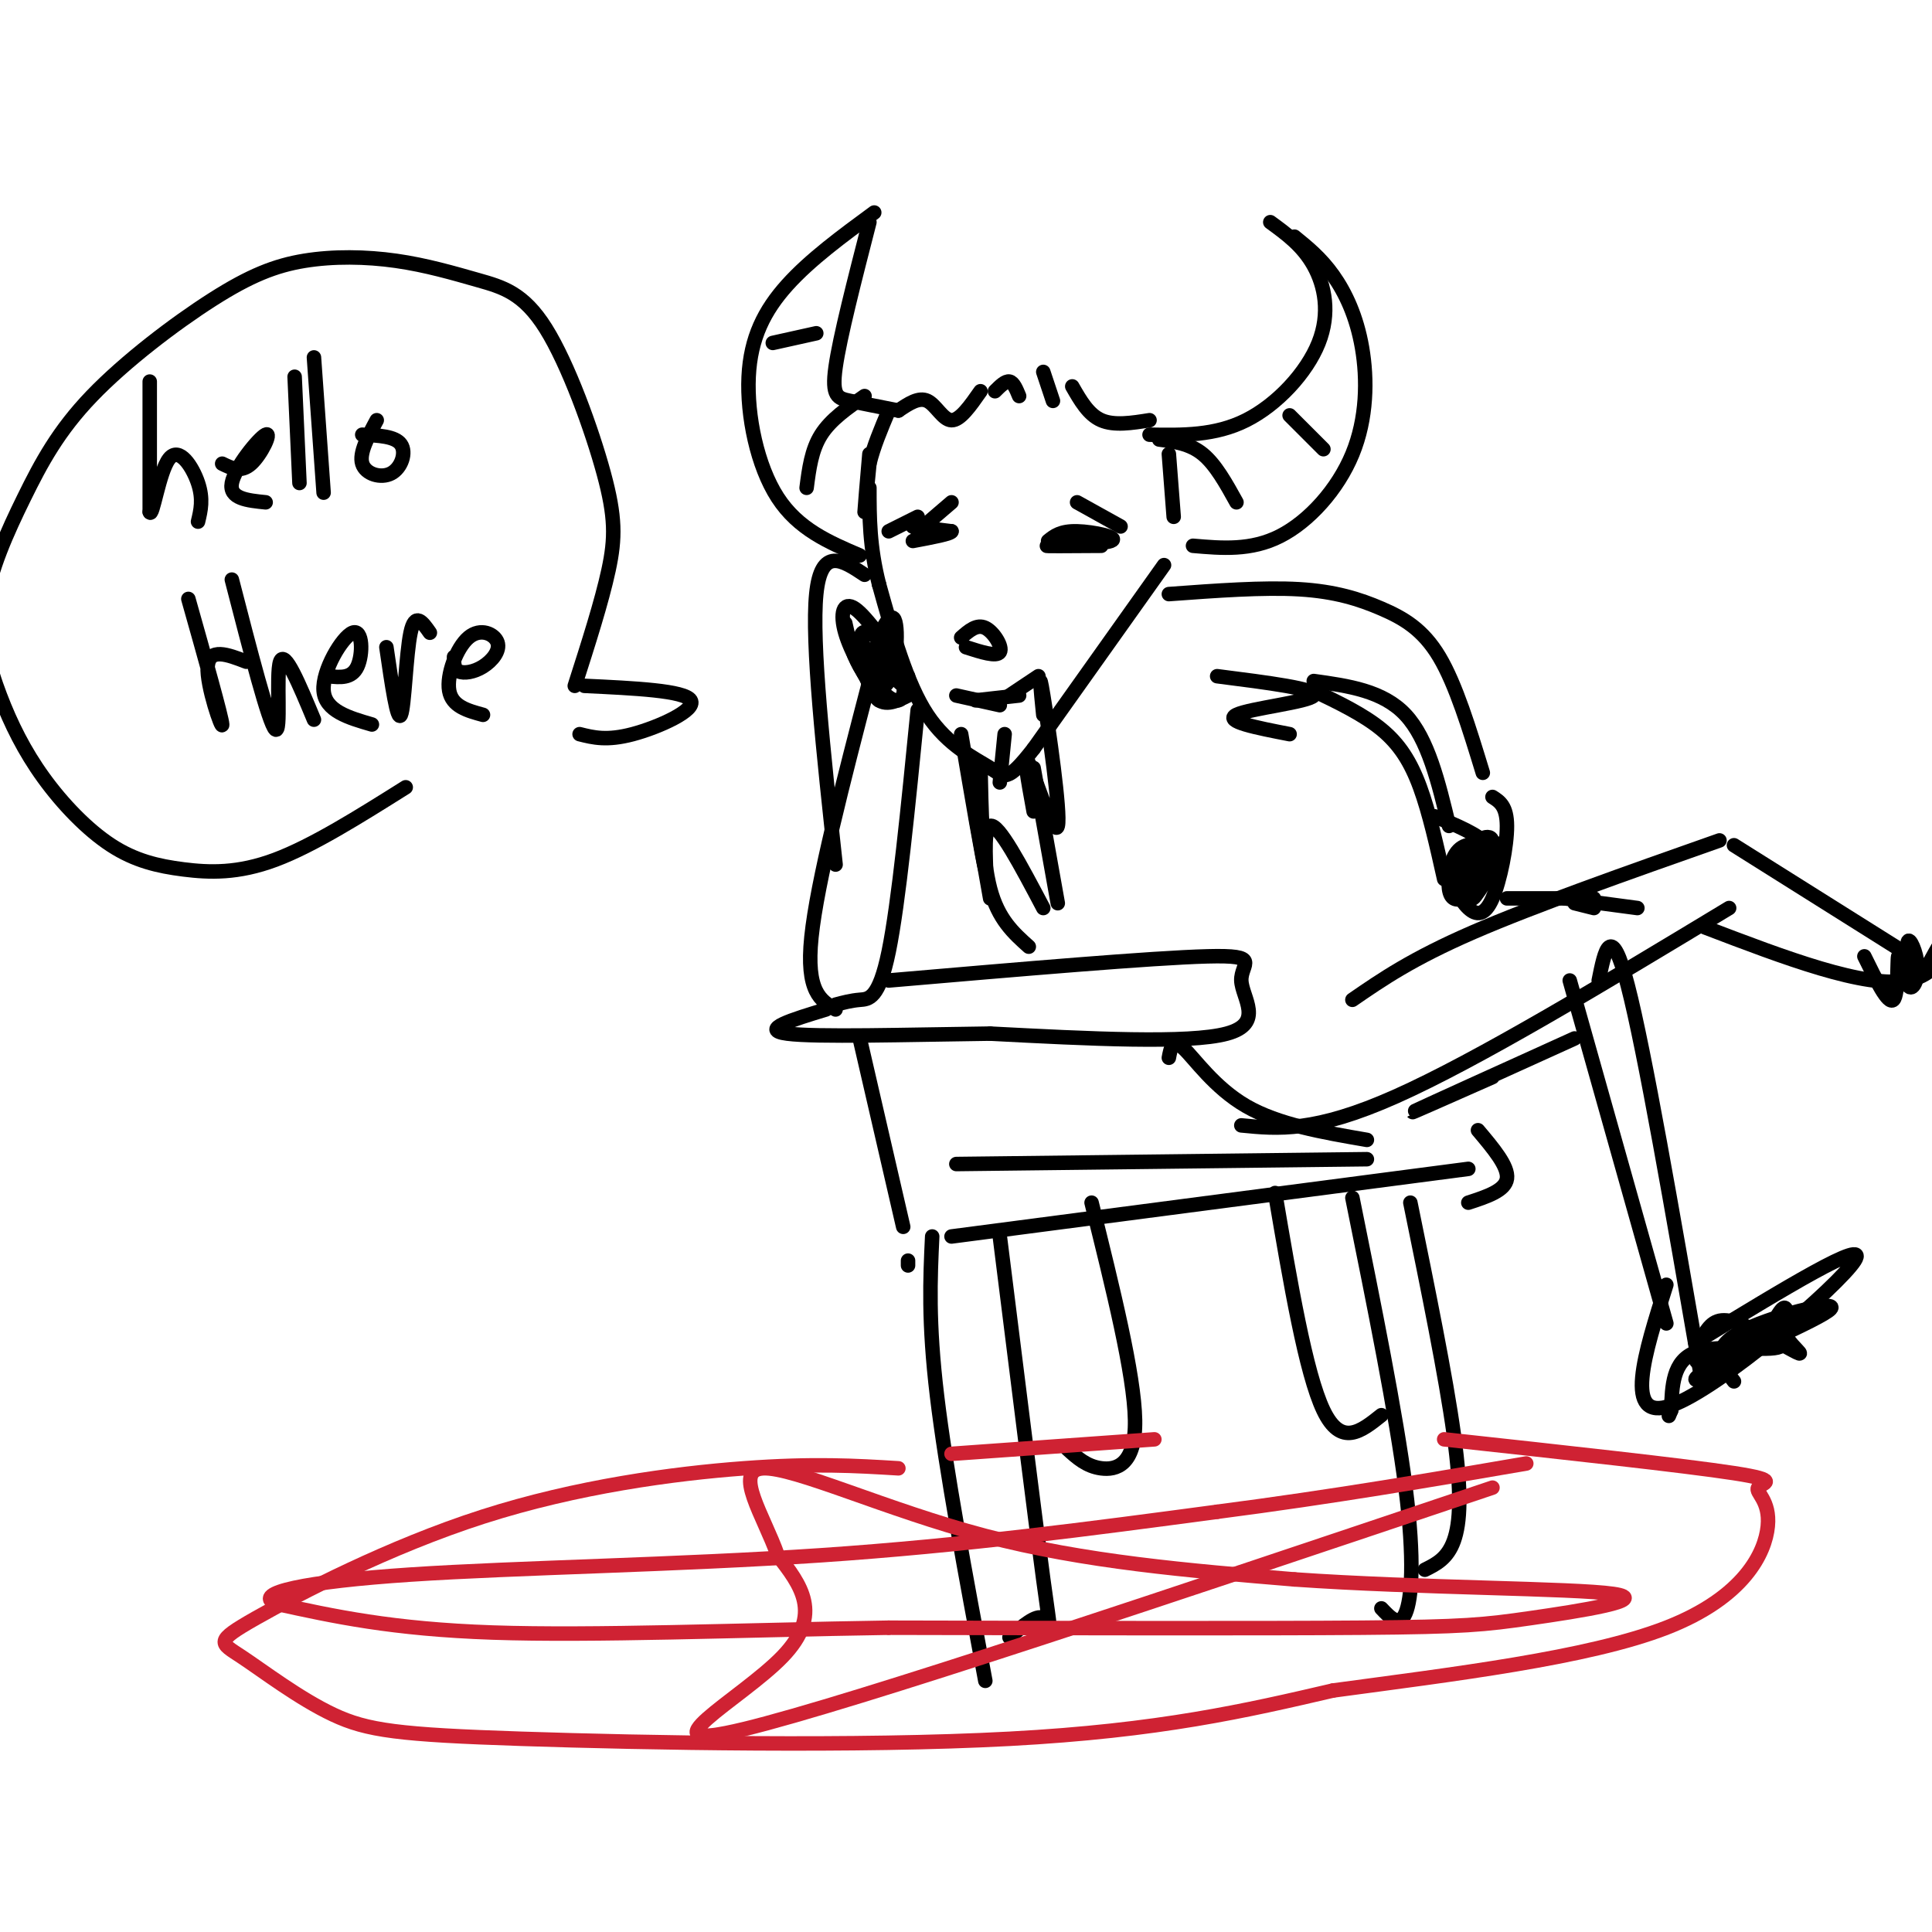 <svg viewBox='0 0 400 400' version='1.1' xmlns='http://www.w3.org/2000/svg' xmlns:xlink='http://www.w3.org/1999/xlink'><g fill='none' stroke='#000000' stroke-width='3' stroke-linecap='round' stroke-linejoin='round'><path d='M180,94c-0.500,5.833 -1.000,11.667 -1,12c0.000,0.333 0.500,-4.833 1,-10'/><path d='M180,96c0.833,-3.500 2.417,-7.250 4,-11'/><path d='M186,85c2.111,-1.422 4.222,-2.844 6,-2c1.778,0.844 3.222,3.956 5,4c1.778,0.044 3.889,-2.978 6,-6'/><path d='M206,81c1.083,-1.083 2.167,-2.167 3,-2c0.833,0.167 1.417,1.583 2,3'/><path d='M216,77c0.000,0.000 2.000,6.000 2,6'/><path d='M222,80c1.667,2.917 3.333,5.833 6,7c2.667,1.167 6.333,0.583 10,0'/><path d='M242,94c0.000,0.000 1.000,13.000 1,13'/><path d='M241,117c0.000,0.000 -27.000,38.000 -27,38'/><path d='M214,155c-5.560,7.119 -5.958,5.917 -9,4c-3.042,-1.917 -8.726,-4.548 -13,-11c-4.274,-6.452 -7.137,-16.726 -10,-27'/><path d='M182,121c-2.000,-7.833 -2.000,-13.917 -2,-20'/><path d='M199,152c2.244,13.200 4.489,26.400 5,28c0.511,1.600 -0.711,-8.400 1,-9c1.711,-0.600 6.356,8.200 11,17'/><path d='M214,159c0.000,0.000 5.000,28.000 5,28'/><path d='M189,109c0.000,0.000 2.000,1.000 2,1'/><path d='M189,109c0.000,0.000 8.000,1.000 8,1'/><path d='M197,110c0.000,0.500 -4.000,1.250 -8,2'/><path d='M217,112c1.292,-1.042 2.583,-2.083 6,-2c3.417,0.083 8.958,1.292 7,2c-1.958,0.708 -11.417,0.917 -13,1c-1.583,0.083 4.708,0.042 11,0'/><path d='M199,132c1.622,-1.422 3.244,-2.844 5,-2c1.756,0.844 3.644,3.956 3,5c-0.644,1.044 -3.822,0.022 -7,-1'/><path d='M202,145c0.000,0.000 9.000,-1.000 9,-1'/><path d='M238,90c6.780,0.119 13.560,0.238 20,-3c6.440,-3.238 12.542,-9.833 15,-16c2.458,-6.167 1.274,-11.905 -1,-16c-2.274,-4.095 -5.637,-6.548 -9,-9'/><path d='M268,49c2.732,2.217 5.464,4.434 8,8c2.536,3.566 4.876,8.482 6,15c1.124,6.518 1.033,14.640 -2,22c-3.033,7.360 -9.010,13.960 -15,17c-5.990,3.040 -11.995,2.520 -18,2'/><path d='M186,85c-3.733,-0.733 -7.467,-1.467 -10,-2c-2.533,-0.533 -3.867,-0.867 -3,-7c0.867,-6.133 3.933,-18.067 7,-30'/><path d='M181,44c-6.625,4.863 -13.250,9.726 -18,15c-4.750,5.274 -7.625,10.958 -8,19c-0.375,8.042 1.750,18.440 6,25c4.250,6.560 10.625,9.280 17,12'/><path d='M179,82c-3.500,2.417 -7.000,4.833 -9,8c-2.000,3.167 -2.500,7.083 -3,11'/><path d='M169,69c0.000,0.000 -9.000,2.000 -9,2'/><path d='M240,91c3.167,0.417 6.333,0.833 9,3c2.667,2.167 4.833,6.083 7,10'/><path d='M267,86c0.000,0.000 7.000,7.000 7,7'/><path d='M197,104c0.000,0.000 -7.000,6.000 -7,6'/><path d='M190,107c0.000,0.000 -6.000,3.000 -6,3'/><path d='M223,104c0.000,0.000 9.000,5.000 9,5'/><path d='M198,144c0.000,0.000 9.000,2.000 9,2'/><path d='M209,144c0.000,0.000 6.000,-4.000 6,-4'/><path d='M173,209c-3.083,-1.833 -6.167,-3.667 -5,-15c1.167,-11.333 6.583,-32.167 12,-53'/><path d='M173,208c1.578,-0.422 3.156,-0.844 5,-1c1.844,-0.156 3.956,-0.044 6,-10c2.044,-9.956 4.022,-29.978 6,-50'/><path d='M182,145c-2.933,-5.044 -5.867,-10.089 -7,-14c-1.133,-3.911 -0.467,-6.689 2,-5c2.467,1.689 6.733,7.844 11,14'/><path d='M242,123c9.792,-0.720 19.583,-1.440 27,-1c7.417,0.440 12.458,2.042 17,4c4.542,1.958 8.583,4.274 12,10c3.417,5.726 6.208,14.863 9,24'/><path d='M272,141c7.167,1.000 14.333,2.000 19,7c4.667,5.000 6.833,14.000 9,23'/><path d='M309,165c1.488,0.946 2.976,1.893 3,6c0.024,4.107 -1.417,11.375 -3,15c-1.583,3.625 -3.310,3.607 -5,2c-1.690,-1.607 -3.345,-4.804 -5,-8'/><path d='M272,143c5.133,2.467 10.267,4.933 14,8c3.733,3.067 6.067,6.733 8,12c1.933,5.267 3.467,12.133 5,19'/><path d='M179,119c-4.500,-3.000 -9.000,-6.000 -10,4c-1.000,10.000 1.500,33.000 4,56'/><path d='M184,203c27.304,-2.351 54.607,-4.702 66,-5c11.393,-0.298 6.875,1.458 7,5c0.125,3.542 4.893,8.869 -3,11c-7.893,2.131 -28.446,1.065 -49,0'/><path d='M205,214c-17.311,0.222 -36.089,0.778 -42,0c-5.911,-0.778 1.044,-2.889 8,-5'/><path d='M178,215c0.000,0.000 9.000,39.000 9,39'/><path d='M188,261c0.000,0.000 0.000,1.000 0,1'/><path d='M197,256c0.000,0.000 107.000,-14.000 107,-14'/><path d='M198,241c0.000,0.000 85.000,-1.000 85,-1'/><path d='M202,169c0.000,0.000 3.000,17.000 3,17'/><path d='M203,158c0.167,9.833 0.333,19.667 2,26c1.667,6.333 4.833,9.167 8,12'/><path d='M242,219c0.378,-2.022 0.756,-4.044 3,-2c2.244,2.044 6.356,8.156 13,12c6.644,3.844 15.822,5.422 25,7'/><path d='M257,233c7.583,0.750 15.167,1.500 32,-6c16.833,-7.500 42.917,-23.250 69,-39'/><path d='M280,207c6.167,-4.250 12.333,-8.500 25,-14c12.667,-5.500 31.833,-12.250 51,-19'/><path d='M359,175c0.000,0.000 35.000,22.000 35,22'/><path d='M353,192c16.583,6.333 33.167,12.667 42,11c8.833,-1.667 9.917,-11.333 11,-21'/><path d='M325,203c0.000,0.000 20.000,71.000 20,71'/><path d='M331,203c1.250,-6.250 2.500,-12.500 6,1c3.500,13.500 9.250,46.750 15,80'/><path d='M345,266c-4.533,14.267 -9.067,28.533 1,25c10.067,-3.533 34.733,-24.867 38,-30c3.267,-5.133 -14.867,5.933 -33,17'/><path d='M326,215c-15.083,6.833 -30.167,13.667 -33,15c-2.833,1.333 6.583,-2.833 16,-7'/><path d='M252,140c10.467,1.333 20.933,2.667 20,4c-0.933,1.333 -13.267,2.667 -16,4c-2.733,1.333 4.133,2.667 11,4'/><path d='M312,186c0.000,0.000 18.000,0.000 18,0'/><path d='M326,187c0.000,0.000 4.000,1.000 4,1'/><path d='M324,186c0.000,0.000 15.000,2.000 15,2'/><path d='M359,286c-2.556,-3.276 -5.112,-6.551 1,-10c6.112,-3.449 20.892,-7.071 19,-5c-1.892,2.071 -20.456,9.833 -26,13c-5.544,3.167 1.930,1.737 7,-2c5.070,-3.737 7.734,-9.782 9,-11c1.266,-1.218 1.133,2.391 1,6'/><path d='M370,277c1.238,1.970 3.833,3.896 2,3c-1.833,-0.896 -8.093,-4.612 -12,-6c-3.907,-1.388 -5.460,-0.447 -7,2c-1.540,2.447 -3.067,6.402 -1,6c2.067,-0.402 7.729,-5.159 12,-6c4.271,-0.841 7.150,2.235 4,3c-3.150,0.765 -12.329,-0.781 -17,1c-4.671,1.781 -4.836,6.891 -5,12'/><path d='M346,292c-0.833,2.000 -0.417,1.000 0,0'/><path d='M386,198c2.462,5.022 4.924,10.043 6,9c1.076,-1.043 0.765,-8.152 1,-9c0.235,-0.848 1.017,4.564 2,6c0.983,1.436 2.169,-1.103 2,-4c-0.169,-2.897 -1.692,-6.152 -2,-5c-0.308,1.152 0.598,6.711 2,7c1.402,0.289 3.301,-4.691 5,-7c1.699,-2.309 3.200,-1.945 4,-1c0.800,0.945 0.900,2.473 1,4'/><path d='M407,198c0.333,1.167 0.667,2.083 1,3'/><path d='M310,175c-4.089,3.101 -8.179,6.203 -7,5c1.179,-1.203 7.625,-6.709 8,-5c0.375,1.709 -5.322,10.633 -6,11c-0.678,0.367 3.664,-7.824 4,-11c0.336,-3.176 -3.332,-1.336 -5,1c-1.668,2.336 -1.334,5.168 -1,8'/><path d='M303,184c1.014,-0.169 4.050,-4.590 4,-7c-0.050,-2.410 -3.186,-2.807 -5,-1c-1.814,1.807 -2.307,5.818 -2,8c0.307,2.182 1.412,2.533 3,2c1.588,-0.533 3.658,-1.951 5,-4c1.342,-2.049 1.955,-4.728 0,-7c-1.955,-2.272 -6.477,-4.136 -11,-6'/><path d='M175,129c0.661,3.006 1.323,6.013 3,9c1.677,2.987 4.370,5.955 6,3c1.630,-2.955 2.196,-11.831 1,-13c-1.196,-1.169 -4.155,5.370 -4,10c0.155,4.630 3.423,7.351 5,7c1.577,-0.351 1.464,-3.775 0,-7c-1.464,-3.225 -4.279,-6.253 -6,-7c-1.721,-0.747 -2.349,0.787 -1,3c1.349,2.213 4.674,5.107 8,8'/><path d='M187,142c-0.321,-0.881 -5.125,-7.083 -7,-7c-1.875,0.083 -0.821,6.452 1,9c1.821,2.548 4.411,1.274 7,0'/><path d='M216,148c-0.524,-5.190 -1.048,-10.381 0,-4c1.048,6.381 3.667,24.333 3,27c-0.667,2.667 -4.619,-9.952 -6,-13c-1.381,-3.048 -0.190,3.476 1,10'/><path d='M208,152c0.000,0.000 -1.000,10.000 -1,10'/><path d='M193,256c-0.417,8.833 -0.833,17.667 1,33c1.833,15.333 5.917,37.167 10,59'/><path d='M207,256c3.644,29.178 7.289,58.356 9,71c1.711,12.644 1.489,8.756 0,8c-1.489,-0.756 -4.244,1.622 -7,4'/><path d='M280,248c4.533,22.422 9.067,44.844 11,60c1.933,15.156 1.267,23.044 0,26c-1.267,2.956 -3.133,0.978 -5,-1'/><path d='M292,249c3.667,17.956 7.333,35.911 9,48c1.667,12.089 1.333,18.311 0,22c-1.333,3.689 -3.667,4.844 -6,6'/><path d='M264,247c3.167,18.667 6.333,37.333 10,45c3.667,7.667 7.833,4.333 12,1'/><path d='M226,249c4.422,17.800 8.844,35.600 9,45c0.156,9.400 -3.956,10.400 -7,10c-3.044,-0.400 -5.022,-2.200 -7,-4'/><path d='M304,249c3.833,-1.250 7.667,-2.500 8,-5c0.333,-2.500 -2.833,-6.250 -6,-10'/></g>
<g fill='none' stroke='#cf2233' stroke-width='3' stroke-linecap='round' stroke-linejoin='round'><path d='M186,304c-8.779,-0.537 -17.558,-1.074 -32,0c-14.442,1.074 -34.546,3.757 -54,10c-19.454,6.243 -38.256,16.044 -47,21c-8.744,4.956 -7.429,5.065 -3,8c4.429,2.935 11.971,8.694 19,12c7.029,3.306 13.546,4.159 39,5c25.454,0.841 69.844,1.669 101,0c31.156,-1.669 49.078,-5.834 67,-10'/><path d='M276,350c24.656,-3.340 52.797,-6.691 69,-13c16.203,-6.309 20.467,-15.578 21,-21c0.533,-5.422 -2.664,-6.998 -2,-8c0.664,-1.002 5.190,-1.429 -5,-3c-10.190,-1.571 -35.095,-4.285 -60,-7'/><path d='M197,301c0.000,0.000 42.000,-3.000 42,-3'/><path d='M309,308c-66.356,22.311 -132.711,44.622 -155,50c-22.289,5.378 -0.511,-6.178 8,-15c8.511,-8.822 3.756,-14.911 -1,-21'/><path d='M161,322c-2.810,-8.048 -9.333,-17.667 -3,-18c6.333,-0.333 25.524,8.619 46,14c20.476,5.381 42.238,7.190 64,9'/><path d='M268,327c25.633,1.801 57.716,1.802 66,3c8.284,1.198 -7.231,3.592 -17,5c-9.769,1.408 -13.791,1.831 -35,2c-21.209,0.169 -59.604,0.085 -98,0'/><path d='M184,337c-31.467,0.489 -61.133,1.711 -82,1c-20.867,-0.711 -32.933,-3.356 -45,-6'/><path d='M57,332c-4.714,-2.155 6.000,-4.542 28,-6c22.000,-1.458 55.286,-1.988 85,-4c29.714,-2.012 55.857,-5.506 82,-9'/><path d='M252,313c24.333,-3.167 44.167,-6.583 64,-10'/></g>
<g fill='none' stroke='#000000' stroke-width='3' stroke-linecap='round' stroke-linejoin='round'><path d='M31,79c0.000,0.000 0.000,27.000 0,27'/><path d='M31,106c0.548,1.488 1.917,-8.292 4,-11c2.083,-2.708 4.881,1.655 6,5c1.119,3.345 0.560,5.673 0,8'/><path d='M46,96c1.946,0.952 3.893,1.905 6,0c2.107,-1.905 4.375,-6.667 3,-6c-1.375,0.667 -6.393,6.762 -7,10c-0.607,3.238 3.196,3.619 7,4'/><path d='M61,78c0.000,0.000 1.000,22.000 1,22'/><path d='M65,74c0.000,0.000 2.000,28.000 2,28'/><path d='M78,87c-1.839,3.411 -3.679,6.821 -3,9c0.679,2.179 3.875,3.125 6,2c2.125,-1.125 3.179,-4.321 2,-6c-1.179,-1.679 -4.589,-1.839 -8,-2'/><path d='M39,124c3.467,12.289 6.933,24.578 7,26c0.067,1.422 -3.267,-8.022 -3,-12c0.267,-3.978 4.133,-2.489 8,-1'/><path d='M48,120c3.844,14.911 7.689,29.822 9,31c1.311,1.178 0.089,-11.378 1,-14c0.911,-2.622 3.956,4.689 7,12'/><path d='M68,140c2.411,0.262 4.821,0.524 6,-2c1.179,-2.524 1.125,-7.833 -1,-7c-2.125,0.833 -6.321,7.810 -6,12c0.321,4.190 5.161,5.595 10,7'/><path d='M80,134c1.133,7.800 2.267,15.600 3,14c0.733,-1.600 1.067,-12.600 2,-17c0.933,-4.400 2.467,-2.200 4,0'/><path d='M94,136c-0.015,1.259 -0.031,2.518 1,3c1.031,0.482 3.108,0.187 5,-1c1.892,-1.187 3.600,-3.267 3,-5c-0.600,-1.733 -3.508,-3.121 -6,-1c-2.492,2.121 -4.569,7.749 -4,11c0.569,3.251 3.785,4.126 7,5'/><path d='M121,142c10.378,0.489 20.756,0.978 22,3c1.244,2.022 -6.644,5.578 -12,7c-5.356,1.422 -8.178,0.711 -11,0'/><path d='M119,142c2.793,-8.716 5.587,-17.432 7,-24c1.413,-6.568 1.446,-10.990 -1,-20c-2.446,-9.010 -7.369,-22.610 -12,-30c-4.631,-7.390 -8.968,-8.570 -14,-10c-5.032,-1.430 -10.757,-3.112 -17,-4c-6.243,-0.888 -13.003,-0.984 -19,0c-5.997,0.984 -11.230,3.049 -19,8c-7.770,4.951 -18.077,12.788 -25,20c-6.923,7.212 -10.462,13.797 -14,21c-3.538,7.203 -7.074,15.022 -8,22c-0.926,6.978 0.758,13.113 3,19c2.242,5.887 5.043,11.525 9,17c3.957,5.475 9.071,10.787 14,14c4.929,3.213 9.673,4.327 15,5c5.327,0.673 11.236,0.907 19,-2c7.764,-2.907 17.382,-8.953 27,-15'/></g>
</svg>